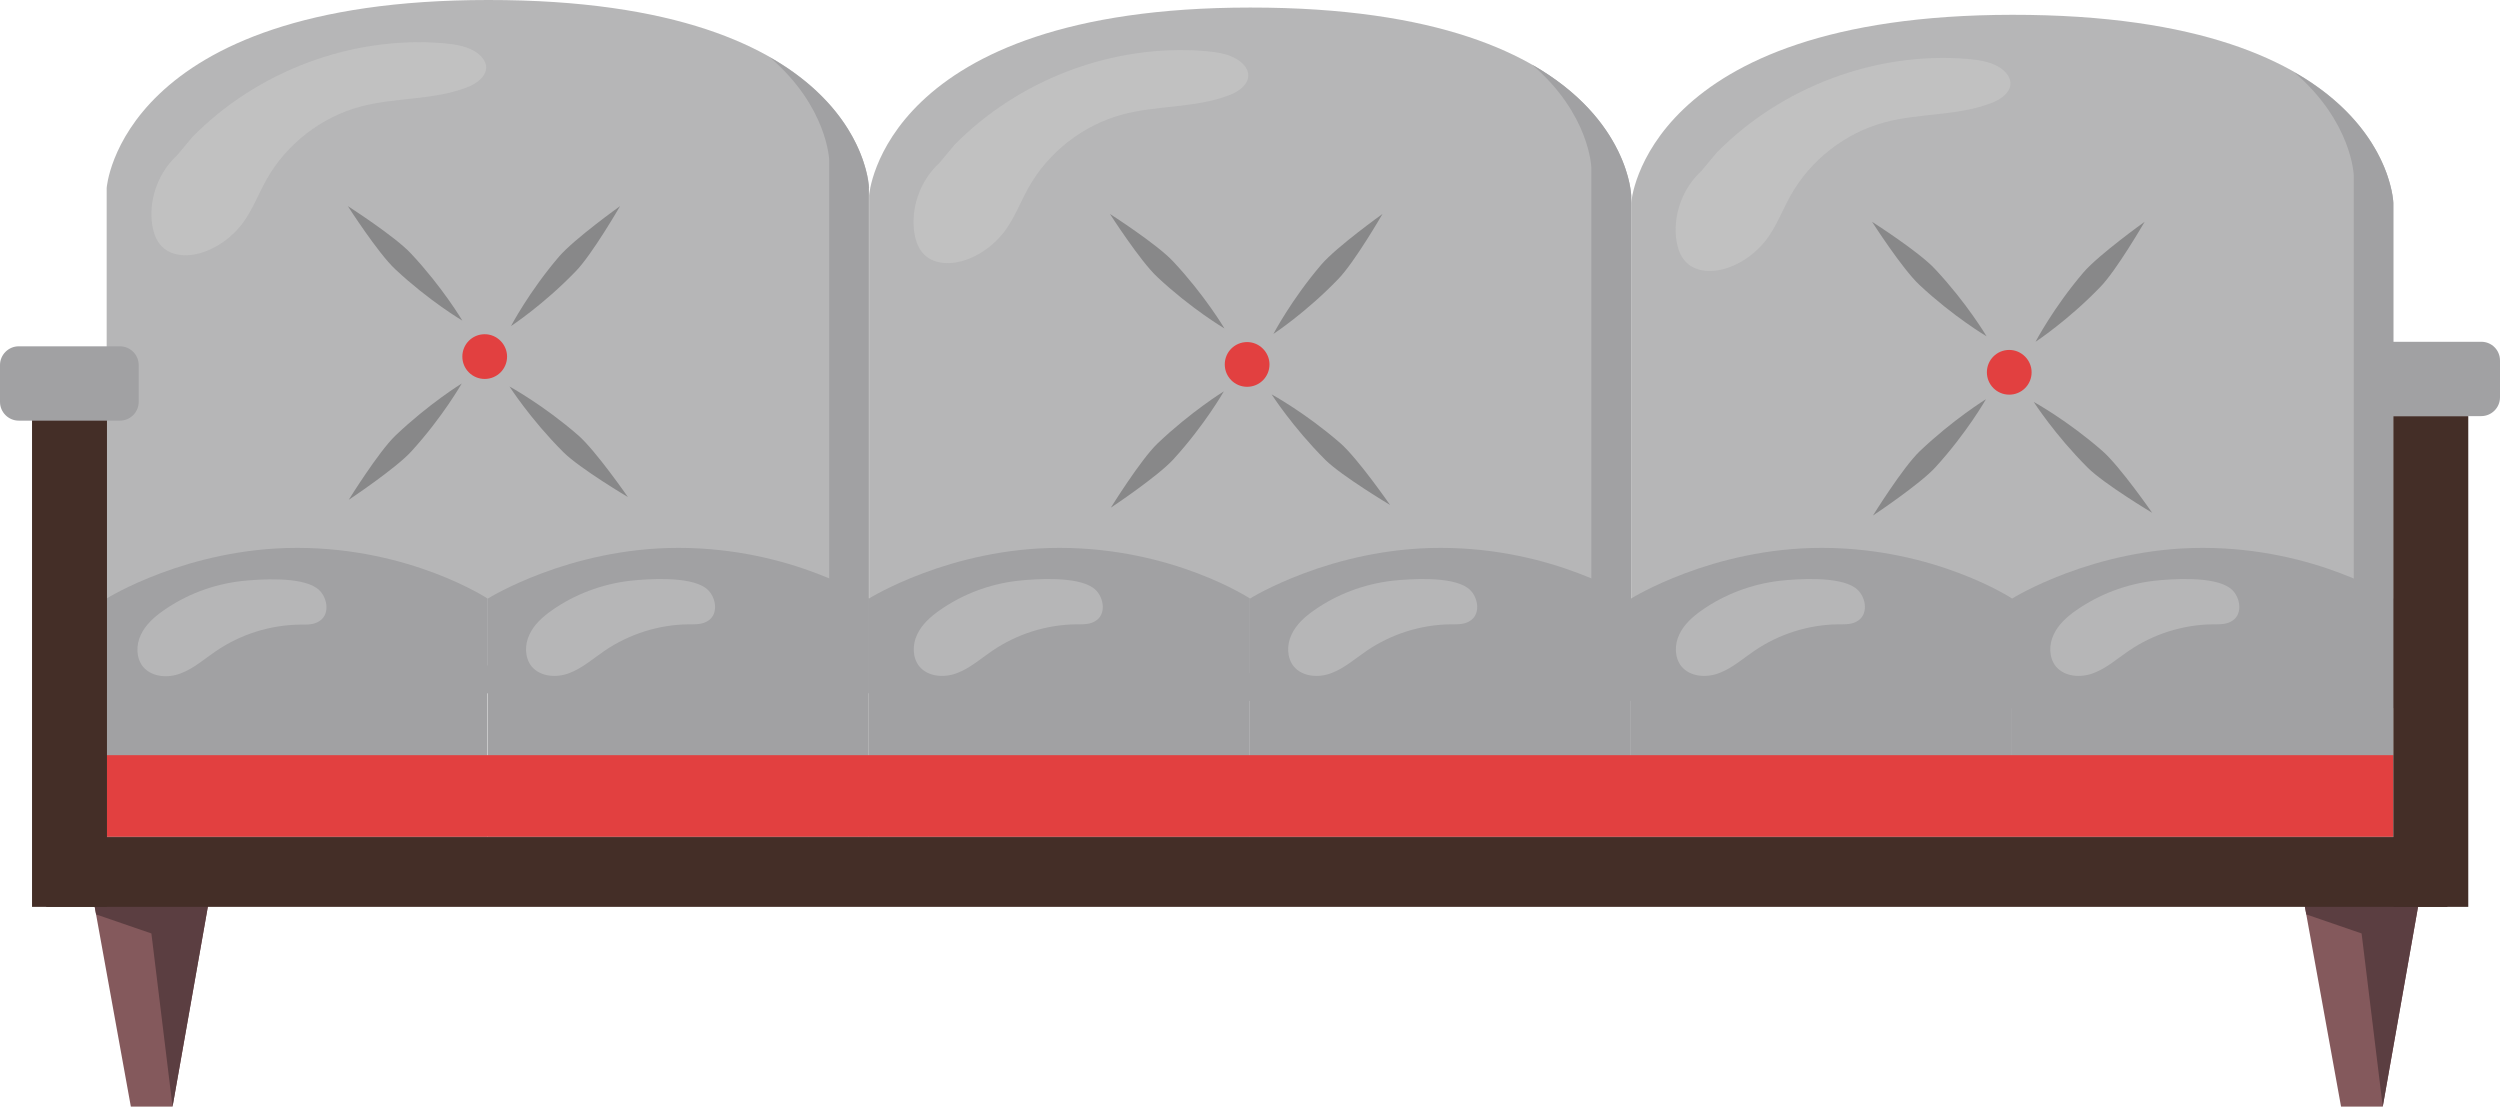 <?xml version="1.0" encoding="utf-8"?>
<!-- Generator: Adobe Illustrator 26.0.1, SVG Export Plug-In . SVG Version: 6.00 Build 0)  -->
<svg version="1.1" id="Layer_1" xmlns="http://www.w3.org/2000/svg" xmlns:xlink="http://www.w3.org/1999/xlink" x="0px" y="0px"
	 viewBox="0 0 827.3 366.2" style="enable-background:new 0 0 827.3 366.2;" xml:space="preserve">
<style type="text/css">
	.st0{fill:#84595C;}
	.st1{fill:#5B3E41;}
	.st2{fill:#B6B6B7;}
	.st3{fill:#A1A1A3;}
	.st4{fill:#E24040;}
	.st5{fill:#888889;}
	.st6{fill:#C1C1C1;}
	.st7{fill:#442E27;}
</style>
<g>
	<g>
		<polygon class="st0" points="30.6,296 43.3,366.2 57.1,366.2 69.5,296 		"/>
		<polygon class="st1" points="30.6,296 69.5,296 57.1,366.2 50.1,308.9 31.8,302.6 		"/>
	</g>
	<g>
		<polygon class="st0" points="762,296 774.7,366.2 788.5,366.2 800.9,296 		"/>
		<polygon class="st1" points="762,296 800.9,296 788.5,366.2 781.5,308.9 763.2,302.6 		"/>
	</g>
	<path class="st2" d="M287.6,62.2c0,0-1.7-62.3-126.1-62.2C39.7,0,35.3,62.2,35.3,62.2v167.2h252.2V62.2z"/>
	<path class="st3" d="M254.8,19C273.9,35.4,274.4,53,274.4,53v167.2H35.3v9.2h252.2V62.2C287.6,62.2,286.9,37.3,254.8,19z"/>
	<g>
		<path class="st4" d="M167.8,118c0,4.1-3.3,7.4-7.4,7.4c-4.1,0-7.4-3.3-7.4-7.4c0-4.1,3.3-7.4,7.4-7.4
			C164.5,110.6,167.8,114,167.8,118z"/>
		<path class="st5" d="M115.1,68.2c0,0,10,15.6,15.7,20.9c11.2,10.5,22.2,17,22.2,17s-6.5-11-17-22.2
			C130.7,78.2,115.1,68.2,115.1,68.2z"/>
		<path class="st5" d="M115.4,165.4c0,0,15.5-10.3,20.7-16c10.4-11.4,16.7-22.5,16.7-22.5s-10.9,6.7-22,17.3
			C125.2,149.6,115.4,165.4,115.4,165.4z"/>
		<path class="st5" d="M207.8,164.5c0,0-10.6-15.3-16.4-20.4c-11.6-10.1-22.8-16.2-22.8-16.2s6.9,10.8,17.8,21.7
			C191.8,155,207.8,164.5,207.8,164.5z"/>
		<path class="st5" d="M205.2,68.2c0,0-15.1,10.8-20.2,16.7c-10,11.7-15.9,23-15.9,23s10.7-7,21.4-18.1
			C195.9,84.3,205.2,68.2,205.2,68.2z"/>
	</g>
	<path class="st6" d="M160.8,21.5c-0.3-1.4-1.2-2.6-2.3-3.5c-3.2-2.7-7.6-3.3-11.8-3.7c-30.4-2.5-61.7,9.3-83.1,31.1l-5,6
		c-5.9,5.4-9.1,13.7-8.4,21.6c0.3,3.2,1.2,6.5,3.5,8.7c3.6,3.5,9.6,3.3,14.3,1.5c4.7-1.8,8.8-4.9,11.9-8.8c3.5-4.5,5.5-10,8.3-15
		c6.6-11.7,18-20.6,31-24.1c11.5-3.1,24-2.1,35.1-6.3C157.7,27.8,161.5,25,160.8,21.5z"/>
	<path class="st2" d="M539.8,64.7c0,0-1.7-62.3-126.1-62.2c-121.8,0-126.1,62.2-126.1,62.2v167.2h252.2V64.7z"/>
	<path class="st3" d="M507,21.4c19.2,16.5,19.6,34.1,19.6,34.1v167.2H287.6v9.2h252.2V64.7C539.8,64.7,539.1,39.7,507,21.4z"/>
	<g>
		<path class="st4" d="M420.1,120.6c0,4.1-3.3,7.4-7.4,7.4c-4.1,0-7.4-3.3-7.4-7.4c0-4.1,3.3-7.4,7.4-7.4
			C416.8,113.2,420.1,116.6,420.1,120.6z"/>
		<path class="st5" d="M367.3,70.8c0,0,10,15.6,15.7,20.9c11.2,10.5,22.2,17,22.2,17s-6.5-11-17-22.2
			C382.9,80.8,367.3,70.8,367.3,70.8z"/>
		<path class="st5" d="M367.6,168c0,0,15.5-10.3,20.7-16c10.4-11.4,16.7-22.5,16.7-22.5s-10.9,6.7-22,17.3
			C377.4,152.2,367.6,168,367.6,168z"/>
		<path class="st5" d="M460,167.1c0,0-10.6-15.3-16.4-20.4c-11.6-10.1-22.8-16.2-22.8-16.2s6.9,10.8,17.8,21.7
			C444.1,157.6,460,167.1,460,167.1z"/>
		<path class="st5" d="M457.5,70.8c0,0-15.1,10.8-20.2,16.7c-10,11.7-15.9,23-15.9,23s10.7-7,21.4-18.1
			C448.2,86.9,457.5,70.8,457.5,70.8z"/>
	</g>
	<path class="st6" d="M413,24.1c-0.3-1.4-1.2-2.6-2.3-3.5c-3.2-2.7-7.6-3.3-11.8-3.7c-30.4-2.5-61.7,9.3-83.1,31.1l-5,6
		c-5.9,5.4-9.1,13.7-8.4,21.6c0.3,3.2,1.2,6.5,3.5,8.7c3.6,3.5,9.6,3.3,14.3,1.5c4.7-1.8,8.8-4.9,11.9-8.8c3.5-4.5,5.5-10,8.3-15
		c6.6-11.7,18-20.6,31-24.1c11.5-3.1,24-2.1,35.1-6.3C410,30.4,413.7,27.6,413,24.1z"/>
	<path class="st2" d="M792,67.1c0,0-1.7-62.3-126.1-62.2C544.1,5,539.8,67.1,539.8,67.1v167.2H792V67.1z"/>
	<path class="st3" d="M759.2,23.9C778.4,40.4,778.9,58,778.9,58v167.2H539.8v9.2H792V67.1C792,67.1,791.3,42.2,759.2,23.9z"/>
	<g>
		<path class="st4" d="M672.3,123.2c0,4.1-3.3,7.4-7.4,7.4c-4.1,0-7.4-3.3-7.4-7.4c0-4.1,3.3-7.4,7.4-7.4
			C669,115.8,672.3,119.2,672.3,123.2z"/>
		<path class="st5" d="M619.5,73.4c0,0,10,15.6,15.7,20.9c11.2,10.5,22.2,17,22.2,17s-6.5-11-17-22.2
			C635.2,83.4,619.5,73.4,619.5,73.4z"/>
		<path class="st5" d="M619.8,170.6c0,0,15.5-10.3,20.7-16c10.4-11.4,16.7-22.5,16.7-22.5s-10.9,6.7-22,17.3
			C629.6,154.8,619.8,170.6,619.8,170.6z"/>
		<path class="st5" d="M712.2,169.7c0,0-10.6-15.3-16.4-20.4C684.3,139.2,673,133,673,133s6.9,10.8,17.8,21.7
			C696.3,160.2,712.2,169.7,712.2,169.7z"/>
		<path class="st5" d="M709.7,73.4c0,0-15.1,10.8-20.2,16.7c-10,11.7-15.9,23-15.9,23s10.7-7,21.4-18.1
			C700.4,89.5,709.7,73.4,709.7,73.4z"/>
	</g>
	<path class="st6" d="M665.2,26.7c-0.3-1.4-1.2-2.6-2.3-3.5c-3.2-2.7-7.6-3.3-11.8-3.7c-30.4-2.5-61.7,9.3-83.1,31.1l-5,6
		c-5.9,5.4-9.1,13.7-8.4,21.6c0.3,3.2,1.2,6.5,3.5,8.7c3.6,3.5,9.6,3.3,14.3,1.5c4.7-1.8,8.8-4.9,11.9-8.8c3.5-4.5,5.5-10,8.3-15
		c6.6-11.7,18-20.6,31-24.1c11.5-3.1,24-2.1,35.1-6.3C662.2,33,666,30.2,665.2,26.7z"/>
	<path class="st3" d="M161.4,198.1c0,0-25.5-16.8-63.1-16.8c-36.3,0-63.1,16.8-63.1,16.8V277h126.1V198.1z"/>
	<path class="st3" d="M287.6,198.1c0,0-25.5-16.8-63.1-16.8c-36.3,0-63.1,16.8-63.1,16.8V277h126.1V198.1z"/>
	<path class="st3" d="M413.7,198.1c0,0-25.5-16.8-63.1-16.8c-36.3,0-63.1,16.8-63.1,16.8V277h126.1V198.1z"/>
	<path class="st3" d="M539.8,198.1c0,0-25.5-16.8-63.1-16.8c-36.3,0-63.1,16.8-63.1,16.8V277h126.1V198.1z"/>
	<path class="st3" d="M665.9,198.1c0,0-25.5-16.8-63.1-16.8c-36.3,0-63.1,16.8-63.1,16.8V277h126.1V198.1z"/>
	<path class="st3" d="M792,198.1c0,0-25.5-16.8-63.1-16.8c-36.3,0-63.1,16.8-63.1,16.8V277H792V198.1z"/>
	<rect x="35.3" y="249.9" class="st4" width="756.7" height="27"/>
	<path class="st2" d="M54,202.1c-3,2.1-5.9,4.7-7.4,8c-1.6,3.3-1.6,7.6,0.7,10.5c2.9,3.5,8.3,3.9,12.6,2.2c4.2-1.6,7.7-4.7,11.5-7.3
		c8.2-5.6,18-8.7,27.9-8.8c2.3,0,4.7,0.1,6.6-1.3c3.5-2.4,2.4-8.4-1.1-10.8c-5.4-3.8-18.6-3-25-2.3C70.4,193.4,61.5,196.8,54,202.1z
		"/>
	<path class="st2" d="M182.6,202c-3,2.1-5.9,4.7-7.4,8c-1.6,3.3-1.6,7.6,0.7,10.5c2.9,3.5,8.3,3.9,12.6,2.2
		c4.2-1.6,7.7-4.7,11.5-7.3c8.2-5.6,18-8.7,27.9-8.8c2.3,0,4.7,0.1,6.6-1.3c3.5-2.4,2.4-8.4-1.1-10.8c-5.4-3.8-18.6-3-25-2.3
		C199.1,193.3,190.1,196.7,182.6,202z"/>
	<path class="st2" d="M310.9,202c-3,2.1-5.9,4.7-7.4,8c-1.6,3.3-1.6,7.6,0.7,10.5c2.9,3.5,8.3,3.9,12.6,2.2
		c4.2-1.6,7.7-4.7,11.5-7.3c8.2-5.6,18-8.7,27.9-8.8c2.3,0,4.7,0.1,6.6-1.3c3.5-2.4,2.4-8.4-1.1-10.8c-5.4-3.8-18.6-3-25-2.3
		C327.3,193.3,318.4,196.7,310.9,202z"/>
	<path class="st2" d="M434.8,202c-3,2.1-5.9,4.7-7.4,8c-1.6,3.3-1.6,7.6,0.7,10.5c2.9,3.5,8.3,3.9,12.6,2.2
		c4.2-1.6,7.7-4.7,11.5-7.3c8.2-5.6,18-8.7,27.9-8.8c2.3,0,4.7,0.1,6.6-1.3c3.5-2.4,2.4-8.4-1.1-10.8c-5.4-3.8-18.6-3-25-2.3
		C451.3,193.3,442.3,196.7,434.8,202z"/>
	<path class="st2" d="M563.1,202c-3,2.1-5.9,4.7-7.4,8c-1.6,3.3-1.6,7.6,0.7,10.5c2.9,3.5,8.3,3.9,12.6,2.2
		c4.2-1.6,7.7-4.7,11.5-7.3c8.2-5.6,18-8.7,27.9-8.8c2.3,0,4.7,0.1,6.6-1.3c3.5-2.4,2.4-8.4-1.1-10.8c-5.4-3.8-18.6-3-25-2.3
		C579.6,193.3,570.6,196.7,563.1,202z"/>
	<path class="st2" d="M687,202c-3,2.1-5.9,4.7-7.4,8c-1.6,3.3-1.6,7.6,0.7,10.5c2.9,3.5,8.3,3.9,12.6,2.2c4.2-1.6,7.7-4.7,11.5-7.3
		c8.2-5.6,18-8.7,27.9-8.8c2.3,0,4.7,0.1,6.6-1.3c3.5-2.4,2.4-8.4-1.1-10.8c-5.4-3.8-18.6-3-25-2.3C703.5,193.3,694.6,196.7,687,202
		z"/>
	<rect x="15.3" y="277" class="st7" width="794.6" height="23.1"/>
	<rect x="10.6" y="137.7" class="st7" width="24.8" height="162.4"/>
	<rect x="792" y="137.7" class="st7" width="24.8" height="162.4"/>
	<path class="st3" d="M821.1,113.1h-33.5c-3.4,0-6.2,2.8-6.2,6.2v12.2c0,3.4,2.8,6.2,6.2,6.2h33.5c3.4,0,6.2-2.8,6.2-6.2v-12.2
		C827.3,115.9,824.6,113.1,821.1,113.1z"/>
	<path class="st3" d="M39.7,114.6H6.2c-3.4,0-6.2,2.8-6.2,6.2V133c0,3.4,2.8,6.2,6.2,6.2h33.5c3.4,0,6.2-2.8,6.2-6.2v-12.2
		C45.9,117.4,43.1,114.6,39.7,114.6z"/>
</g>
</svg>
